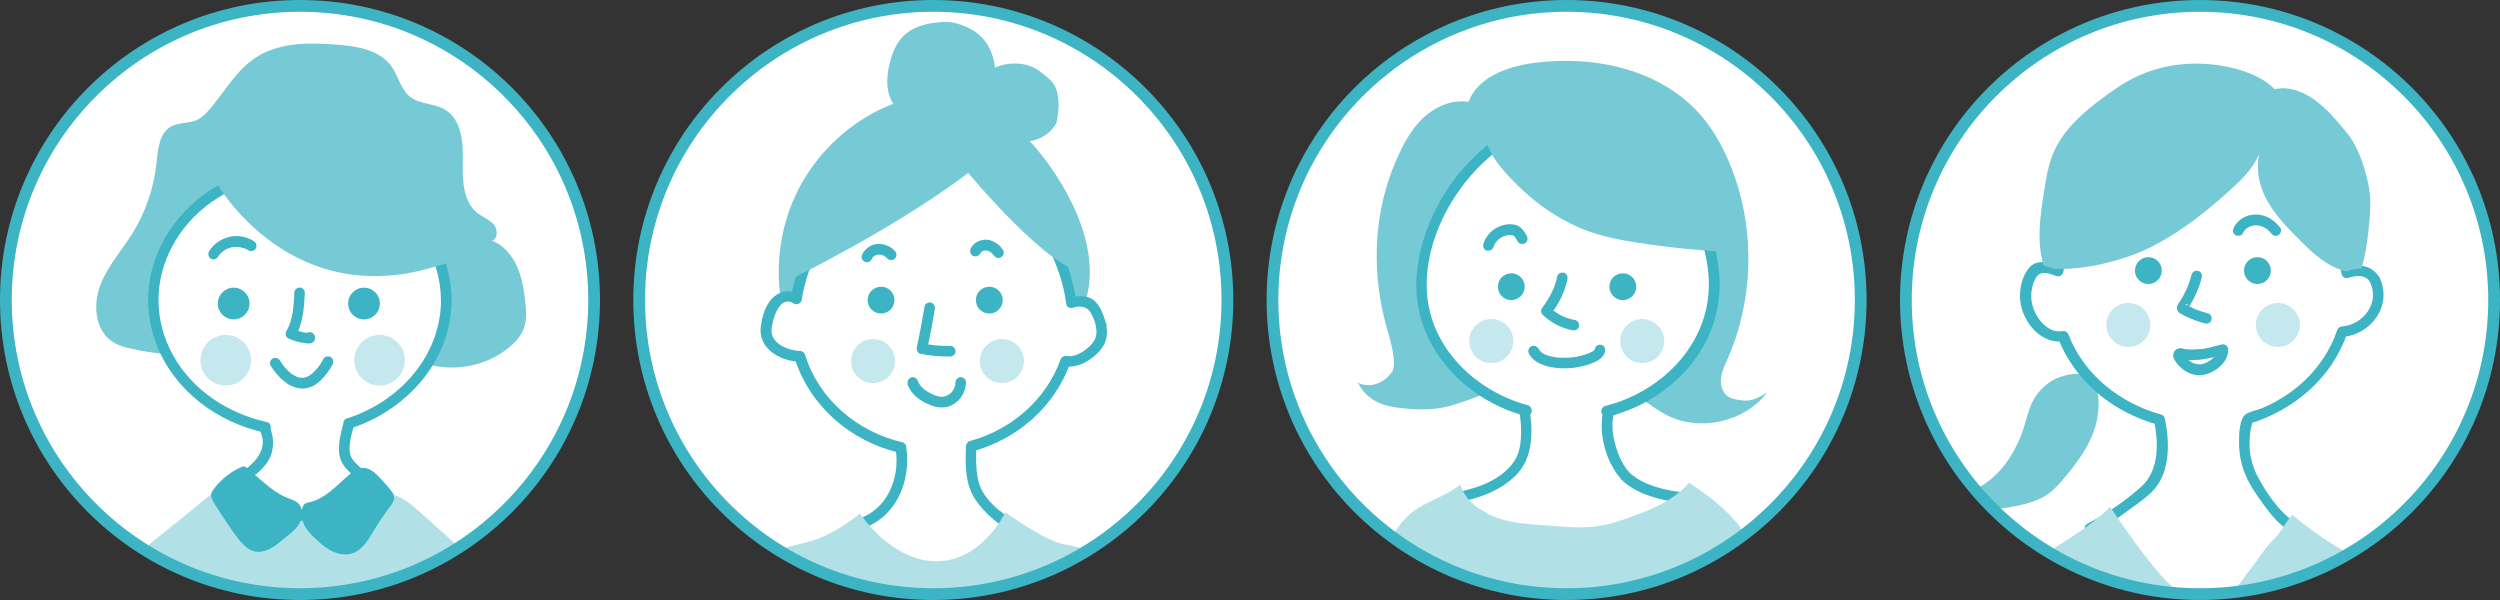 <svg viewBox="0 0 212.5 51" xmlns="http://www.w3.org/2000/svg" xmlns:xlink="http://www.w3.org/1999/xlink"><rect x="0" y="0" width="212.5" height="51" fill="#333333" stroke="none"/><clipPath id="a"><circle cx="25.5" cy="25.5" r="25"/></clipPath><clipPath id="b"><circle cx="79.33" cy="25.5" r="25"/></clipPath><clipPath id="c"><circle cx="133.16" cy="25.5" r="25"/></clipPath><clipPath id="d"><circle cx="187" cy="25.5" r="25"/></clipPath><circle cx="25.5" cy="25.5" fill="#fff" r="25"/><g clip-path="url(#a)"><path d="m17.95 42.01s-3.54 2.88-6.11 4.95-4.57 4.1-5.03 6.24-.7 3.28-.7 3.28h38.71s.62-3.43-.82-5.19-6.95-6.52-7.92-7.42c-.98-.9-2.15-1.9-3.08-1.87s-6.24 1.67-6.24 1.67l-3.51.23-5.28-1.91z" fill="#b1e1e7"/><path d="m13.95 30.08c-.9-.08-1.79-.22-2.67-.41-.62-.13-1.24-.3-1.76-.65-1.44-.98-1.62-3.11-1.01-4.74s1.82-2.96 2.74-4.43c1.12-1.8 1.83-3.87 2.05-5.98.12-1.17.23-2.57 1.26-3.13.65-.35 1.46-.23 2.13-.52.45-.19.81-.56 1.13-.93 1.28-1.5 2.26-3.31 3.91-4.39 1.97-1.3 4.5-1.29 6.85-1.11 1.74.13 3.69.44 4.7 1.86.58.82.78 1.94 1.57 2.57.84.66 2.07.56 2.98 1.1 1.39.83 1.55 2.74 1.51 4.35s0 3.5 1.28 4.47c.44.33.98.52 1.34.93s.38 1.2-.13 1.39c.96.37 1.67 1.21 2.1 2.15s.59 1.96.71 2.98c.09.77.16 1.58-.11 2.31-.24.67-.74 1.21-1.29 1.66-1.86 1.51-4.45 2.05-6.76 1.43l-22.51-.9z" fill="#76cad5"/><path d="m37.94 25.51c0-6.14-5.57-11.12-12.44-11.12s-12.44 4.98-12.44 11.12c0 5.25 4.07 9.65 9.55 10.82l-.13.02c.2.32.24.72.28 1.09.02.2.04.4.02.6-.03.26-.14.5-.24.74-.21.48-1.21 1.36-1.64 1.65l.37.59 1.24 1.85 1.77 1.04 2.29-.23 1.94-.86 2.31-2.41c-.3-.23-1.3-1.12-1.4-1.49s-.11-.75-.08-1.13c.04-.6.15-1.2.34-1.78l-.05-.04c4.85-1.52 8.33-5.64 8.33-10.5z" fill="#fff"/><g fill="#3cb4c3"><path d="m38.39 25.51c-.03-3.49-1.77-6.68-4.52-8.79-2.96-2.28-6.82-3.16-10.5-2.62s-6.9 2.44-8.92 5.44-2.4 6.6-1.11 9.84c1.54 3.87 5.14 6.51 9.14 7.39v-.87l-.13.02c-.3.05-.39.43-.27.66.76 1.46-.29 2.67-1.43 3.47-.19.14-.3.4-.16.62.49.78 1 1.55 1.52 2.31.22.31.5.45.83.64.38.23.78.54 1.2.7s.96-.01 1.37-.05.91-.03 1.32-.15c.44-.14.88-.39 1.3-.57.3-.13.61-.23.85-.44.79-.72 1.5-1.56 2.24-2.34.15-.16.2-.48 0-.64-.41-.32-.91-.71-1.2-1.16-.46-.71-.05-2.06.18-2.8.06-.21-.05-.39-.21-.51l-.05-.04-.11.82c4.82-1.54 8.61-5.72 8.66-10.93 0-.58-.89-.58-.9 0-.04 4.8-3.56 8.64-8 10.06-.39.13-.41.59-.11.82l.05.04-.21-.51c-.29.94-.65 2.38-.19 3.33.29.6.93 1.11 1.44 1.51v-.64c-.64.66-1.28 1.33-1.91 1.99-.11.12-.22.25-.34.36-.07.07-.03.02.03-.01-.05.03-.12.06-.18.08-.51.19-.99.44-1.49.66-.05.02-.18.05-.21.09-.08.11.2-.01.14-.04-.12-.05-.45.04-.58.06-.48.05-1.1 0-1.55.15-.23.08.19.16-.02 0s-.48-.28-.71-.42l-.68-.4s-.15-.12-.21-.12c-.11 0 .08.19.08.09 0-.15-.34-.5-.42-.63l-.53-.79c-.22-.33-.43-.65-.64-.99l-.16.62c.66-.46 1.39-1.05 1.78-1.77.48-.88.43-2.05-.03-2.94l-.27.66.13-.02c.44-.08.42-.78 0-.87-3.3-.73-6.33-2.68-7.99-5.68s-1.62-6.38-.07-9.26c3.29-6.15 11.78-7.76 17.56-4.28 3.13 1.88 5.25 5.15 5.28 8.85 0 .58.9.58.9 0z"/><path d="m23.04 31.12c.14.25.32.48.51.7.33.4.75.77 1.23.99.3.13.61.22.94.22.31 0 .6-.09.87-.22.49-.24.88-.66 1.21-1.09.18-.23.34-.48.47-.75.1-.21.06-.5-.16-.62-.2-.11-.5-.06-.62.16-.1.2-.22.38-.34.56-.03.04-.05.07-.08.11-.02.02-.03.04-.05.06-.04.05.07-.09 0 0s-.14.17-.22.25-.16.17-.25.24c-.02.02-.04.04-.07.06-.01.01-.08.07-.02.02s-.02.01-.03.02c-.03.02-.05.04-.08.06-.05.03-.09.06-.14.08-.03.01-.05.03-.08.04-.01 0-.02.01-.03.02-.07.03 0 0 .03-.01-.11.03-.22.07-.33.09-.08.01.12 0 0 0-.03 0-.05 0-.08 0-.07 0-.13 0-.2 0-.08 0 .09.02.01 0-.03 0-.06-.01-.09-.02-.06-.02-.13-.03-.19-.06-.02 0-.05-.02-.07-.03.08.01.07.03.03.01-.01 0-.02-.01-.04-.02-.06-.03-.12-.06-.18-.09-.05-.03-.1-.06-.15-.09-.03-.02-.05-.03-.08-.05-.01 0-.02-.02-.03-.02-.06-.04 0-.01.02.01-.08-.09-.19-.15-.27-.24s-.16-.16-.24-.25c-.04-.04-.07-.09-.11-.13-.02-.02-.04-.04-.05-.07-.01-.02-.07-.09-.02-.03s0 0-.02-.02c-.01-.02-.03-.04-.04-.06-.02-.03-.05-.07-.07-.1-.05-.07-.1-.14-.14-.21-.12-.2-.41-.29-.62-.16s-.29.4-.16.62z"/><circle cx="19.86" cy="25.8" r="1.35"/><circle cx="30.94" cy="25.8" r="1.35"/></g><circle cx="19.19" cy="30.62" fill="#c4e8ed" r="2.15"/><circle cx="32.26" cy="30.62" fill="#c4e8ed" r="2.15"/><path d="m37.94 22.35c-13.12 4.68-19.55-6.83-19.55-6.83s.74-3.43 8.23-2.42 9.6 2.58 9.6 2.58l1.71 6.67z" fill="#76cad5"/><path d="m25.02 24.88c-.01.3-.03.61-.06.91-.01.15-.03.29-.04.44 0 .03 0 .07-.01.1-.01.1.01-.08 0 .01-.01.08-.02.15-.04.23-.05.28-.11.57-.2.84-.02.07-.05.15-.08.22-.01.03-.02.06-.04.09-.04.09.03-.07 0 .01-.06.14-.13.28-.21.41-.11.19-.06.52.16.62.38.17.77.3 1.19.37.12.02.24.04.36.05s.24.03.36 0c.24-.05.41-.29.37-.53s-.23-.43-.47-.42-.46.2-.45.45.2.45.45.45h.02c-.11-.04-.21-.09-.32-.13h.01c-.04-.05-.08-.12-.12-.19v.02c0-.08 0-.16 0-.24v.02c.06-.09.13-.18.2-.27.16-.03.21-.04.14-.05-.02 0-.04 0-.05 0-.03 0-.06 0-.09 0s-.06 0-.09-.01c.11.03 0 0-.02 0-.13-.02-.25-.05-.38-.08s-.25-.07-.37-.11c-.06-.02-.11-.04-.17-.06-.03-.01-.07-.03-.1-.04-.09-.03.07.03-.02 0l.16.62c.65-1.13.74-2.45.8-3.72.01-.24-.22-.46-.45-.45-.25.01-.44.2-.45.45z" fill="#3cb4c3"/><path d="m18.52 21.84s.04-.07.07-.1c.01-.02.02-.03.04-.05.02-.03.06-.06-.02.02.06-.06.1-.12.16-.18s.11-.11.17-.16c.02-.01.03-.03.05-.04-.02.02-.08.06-.02.02.03-.02.07-.05.1-.07.06-.04.13-.08.2-.12.04-.02.07-.04.11-.05.02 0 .09-.04.01 0s0 0 .01 0c.16-.06.32-.1.49-.12l-.12.02c.2-.03.41-.03.61 0l-.12-.02c.17.02.33.06.49.12.02 0 .03.01.05.02 0 0 .09.04.02 0s0 0 .02 0 .03.02.05.02c.08.04.16.08.23.13.2.13.51.05.62-.16.12-.22.05-.48-.16-.62-.48-.31-1.08-.47-1.65-.43s-1.12.26-1.58.63c-.23.19-.43.42-.58.67-.12.2-.05.5.16.62s.48.05.62-.16z" fill="#3cb4c3"/><path d="m33.21 41.65c-.32-.38-.65-.75-.99-1.11-.35-.36-.75-.72-1.24-.76-.56-.04-1.06.34-1.48.72-.96.87-1.9 1.88-3.16 2.18-.19.04-.4.08-.52.23-.06.07-.14.31-.18.47-.03-.2-.1-.4-.26-.57-.3-.33-.84-.4-1.23-.6-1.2-.61-2.14-1.59-3.17-2.43-.07-.06-.15-.12-.24-.13s-.17.02-.25.06c-.92.41-1.72 1.06-2.32 1.86-.1.13-.19.27-.22.44-.04.24.09.47.21.68.36.61.76 1.19 1.15 1.78.35.53.71 1.05 1.12 1.54.31.36.67.71 1.13.84.47.13.99 0 1.42-.22.44-.23.81-.56 1.19-.87.49-.39 1.02-.77 1.31-1.33.07-.14.11-.29.14-.45.03.13.09.26.14.4.22.59.68 1.07 1.13 1.48.42.39.86.77 1.38 1.01s1.12.35 1.67.17c.84-.27 1.33-1.11 1.79-1.87.44-.73.92-1.43 1.42-2.11.19-.25.39-.53.35-.84-.03-.22-.17-.41-.31-.58z" fill="#3cb4c3"/></g><circle cx="25.5" cy="25.5" fill="none" r="25" stroke="#3cb4c3" stroke-miterlimit="10"/><circle cx="79.33" cy="25.5" fill="#fff" r="25"/><g clip-path="url(#b)"><path d="m66.39 25.58c-.53-3.22 0-6.61 1.49-9.51s3.94-5.3 6.87-6.74c1.01-.49 2.08-.88 3.2-.96 1.15-.08 2.68-.03 3.81.21 1.31.29 2.27.79 3.44 1.46 1.01.58 1.86 1.41 2.63 2.29 1.31 1.5 2.43 3.18 3.3 4.97 1.37 2.82 2.13 6.2.85 9.05" fill="#76cad5"/><path d="m93.57 27.64c-.13-.56-.38-1.09-.71-1.56-.08-.12-.17-.23-.3-.3-.14-.08-.31-.09-.47-.11-.32-.02-.65-.05-.96.05-.03 0-.06.03-.09.04-.75-5.81-5.7-12.18-11.71-12.18s-10.78 6.13-11.67 11.85c-.19-.15-.44-.24-.68-.23-.5.01-.96.34-1.24.76s-.42.92-.53 1.41c-.12.5-.21 1.06.02 1.52.13.27.36.47.6.65.5.37 1.08.65 1.69.73.15.02.3.03.45.03 1.16 3.83 4.45 6.82 8.6 7.76.22 1.26.1 2.58-.43 3.74-.62 1.35-1.82 2.44-3.26 2.81.33 1.38 1.22 2.61 2.42 3.37.97.61 2.12.91 3.26 1.08.69.11 1.39.17 2.09.19.3 0 .61 0 .91-.03 1.45-.19 2.7-1.25 3.32-2.58.34-.71.51-1.5.5-2.29 0 0-1.8-1.26-2.45-2.69-.44-.99-.44-2.72-.4-3.71 3.78-1 6.79-3.73 8.01-7.23.05 0 .1.02.14.02.82.06 1.6-.39 2.2-.95.28-.26.54-.55.66-.91.14-.39.1-.83 0-1.24z" fill="#fff"/><path d="m94.01 27.52c-.18-.7-.52-1.67-1.16-2.09-.53-.35-1.46-.31-2.03-.06l.66.27c-.64-4.72-3.72-9.56-8.11-11.59-2.15-.99-4.55-1.21-6.82-.49s-4.36 2.33-5.89 4.22c-1.75 2.17-2.99 4.77-3.43 7.52l.66-.27c-.68-.44-1.47-.34-2.09.18-.72.61-1 1.62-1.13 2.51-.27 1.87 1.61 2.99 3.29 3.02l-.43-.33c1.28 4.1 4.76 7.1 8.91 8.07l-.31-.31c.4 2.53-.76 5.27-3.38 6-.24.07-.38.32-.31.55.45 1.75 1.64 3.23 3.28 4 .93.43 1.92.66 2.93.8s2.03.26 3.02.12c1.7-.24 3.09-1.53 3.73-3.09.19-.47.32-.95.38-1.45.04-.34.16-.8-.08-1.08-.27-.33-.73-.57-1.04-.86-.69-.65-1.3-1.38-1.51-2.32s-.2-1.94-.16-2.9l-.33.43c3.82-1.04 6.98-3.79 8.33-7.55l-.55.31c1.02.17 1.96-.31 2.71-.97.82-.73 1.09-1.58.87-2.65-.12-.57-.98-.33-.87.24.16.76-.06 1.27-.63 1.77-.48.42-1.16.85-1.83.74-.25-.04-.46.07-.55.31-1.24 3.45-4.2 5.96-7.7 6.92-.2.05-.32.24-.33.43-.06 1.45-.09 3.11.7 4.39.59.95 1.46 1.76 2.36 2.4l-.22-.39c-.02 1.33-.51 2.61-1.51 3.51-1.1.98-2.43 1-3.83.88s-2.87-.38-4.07-1.15c-1.12-.71-1.88-1.83-2.21-3.1l-.31.55c3.12-.87 4.48-4.09 4-7.1-.02-.15-.18-.28-.31-.31-3.84-.9-7.09-3.63-8.28-7.44-.06-.19-.23-.33-.43-.33-1-.02-2.53-.64-2.42-1.84.07-.82.67-2.98 1.89-2.19.22.15.62.01.66-.27.72-4.44 3.62-8.98 7.85-10.8 4.46-1.92 9 .43 11.72 4.07 1.54 2.06 2.59 4.51 2.94 7.06.04.32.43.37.66.27.38-.16 1.02-.05 1.26.25.31.39.48.89.61 1.36.15.56 1.01.32.87-.24z" fill="#3cb4c3"/><path d="m79.01 10.49c-1.49.07-2.97-.96-3.42-2.38-.28-.89-.19-1.85.04-2.75.21-.86.56-1.73 1.2-2.34.85-.82 2.09-1.07 3.27-1.15.88-.06 1.71.22 2.48.64 1.21.66 1.84 1.88 2 3.25.04.34.06.68-.03 1.01-.13.49-.48.89-.83 1.25-1.03 1.05-2.25 1.98-3.68 2.29s-.18 1.92-.97.69" fill="#76cad5"/><path d="m84.18 11.46c-.88-.85-1.84-1.87-1.73-3.09.09-.99.88-1.78 1.69-2.36.68-.49 1.59-.66 2.43-.6.86.06 1.47.35 2.13.9.43.36.8.61 1.02 1.12.19.44.28 1.08.26 1.57s-.08.88-.16 1.36c-.04.23-.34.54-.49.72-.18.21-.39.36-.63.5-.75.43-1.23.44-2.05.5-.42.03-1.09-.19-1.49-.32-.86-.28-1.39-1.13-1.84-1.91" fill="#76cad5"/><circle cx="74.89" cy="25.51" fill="#3cb4c3" r="1.14"/><circle cx="84.09" cy="25.51" fill="#3cb4c3" r="1.14"/><circle cx="74.21" cy="30.69" fill="#c4e8ed" r="1.87"/><circle cx="85.16" cy="30.69" fill="#c4e8ed" r="1.87"/><path d="m73.1 43.64s2.63 4.07 6.5 4.07 5.85-4.16 5.85-4.16 3.04 2.17 4.57 2.61 3.54.23 4.92 2.99c1.38 2.75 2.22 13.23 2.22 13.23h-35.5s1.49-13.26 2.75-14.46 2.17-1.32 4.33-1.87c2.17-.56 4.36-2.4 4.36-2.4z" fill="#b1e1e7"/><g fill="#3cb4c3"><path d="m78.59 26.04c-.19 1.17-.41 2.33-.66 3.48-.05.22.06.5.31.55.83.17 1.68.25 2.53.23.24 0 .46-.2.45-.45s-.2-.46-.45-.45c-.4 0-.8 0-1.19-.04-.09 0-.19-.02-.28-.03-.05 0-.09-.01-.14-.02-.05 0-.06 0 0 0-.02 0-.05 0-.07 0-.2-.03-.4-.06-.6-.1l.31.55c.25-1.16.47-2.32.66-3.48.02-.12.02-.24-.05-.35-.05-.09-.16-.18-.27-.21-.22-.05-.51.07-.55.31z"/><path d="m77.13 32.64c.27.8.96 1.35 1.71 1.69.48.22.96.36 1.5.28.44-.06.87-.3 1.17-.62.37-.4.57-.93.6-1.48.01-.24-.21-.46-.45-.45-.25.01-.44.2-.45.45 0 .02-.02.13 0 .13 0 0 .02-.11 0-.02 0 .02 0 .04-.01.07-.02.09-.04.17-.07.26 0 0-.02.06-.02.06s.05-.1 0-.02c-.02.04-.03.07-.05.1-.02.04-.04.08-.07.11 0 .01-.02.03-.03.04 0 .01-.02.03-.03.04-.02.03-.01.02.02-.02-.03.06-.12.13-.17.18-.02.01-.03.03-.05.04-.04.03.02-.02.03-.02 0 0-.12.08-.14.09-.03.02-.07.04-.1.06-.02 0-.04.02-.06.03-.04.02.03-.01.03-.01-.02 0-.1.04-.12.04-.05.01-.09.03-.14.04-.02 0-.04 0-.06.01-.06.01.09 0 .02 0-.04 0-.08 0-.11 0-.05 0-.09 0-.14 0-.02 0-.06 0-.07 0h.05s-.04 0-.05 0c-.09-.02-.18-.04-.27-.07-.05-.02-.09-.03-.14-.05-.02 0-.05-.02-.07-.03.03.02.05.02 0 0-.16-.07-.31-.15-.46-.23-.07-.04-.14-.09-.21-.13-.03-.02-.06-.04-.09-.06-.02-.01-.03-.02-.05-.04-.05-.03.07.06 0 0s-.14-.12-.21-.18c-.03-.03-.06-.06-.08-.09-.01-.02-.03-.03-.04-.05-.02-.03-.06-.1 0 0-.04-.07-.1-.14-.14-.21-.02-.04-.04-.08-.06-.12-.04-.08 0 .02 0 .02-.01 0-.03-.07-.03-.09-.08-.22-.31-.39-.55-.31-.22.07-.39.31-.31.55z"/><path d="m74.08 22.04c.03-.07.07-.13.12-.19l-.07.09c.06-.08.13-.14.2-.2l-.09.07c.08-.06.17-.11.26-.15l-.11.05c.1-.04.2-.07.31-.08l-.12.02c.11-.01.21-.01.32 0l-.12-.02c.12.02.23.05.34.1l-.11-.05c.11.05.21.11.31.18l-.09-.07c.07.06.14.12.2.19.07.08.21.13.32.13s.24-.05.32-.13c.17-.19.17-.45 0-.64-.29-.32-.69-.53-1.12-.59s-.84.04-1.17.29c-.2.15-.37.33-.48.56-.05.11-.08.22-.05.35.03.1.11.22.21.27.1.06.23.08.35.05.11-.03.22-.1.27-.21z"/><path d="m83.31 21.58c.03-.06.06-.11.09-.16l-.07.09c.05-.06.1-.11.16-.16l-.09.07c.06-.05.14-.09.21-.12l-.11.05c.08-.04.17-.06.26-.07l-.12.02c.09-.01.18-.01.27 0l-.12-.02c.1.01.2.04.29.08l-.11-.05c.11.05.21.11.31.18l-.09-.07c.11.09.21.19.3.3l-.07-.09s.04.05.05.07c.07.1.15.17.27.21.11.03.25.02.35-.05s.18-.15.21-.27.02-.25-.05-.35c-.25-.37-.6-.66-1.03-.8-.18-.06-.39-.08-.58-.06-.23.03-.44.09-.64.21s-.38.31-.48.52c-.03.05-.05.11-.05.17-.01.06-.01.12 0 .18.03.1.11.22.21.27.1.06.23.08.35.05.1-.03.22-.1.27-.21z"/></g><path d="m67.08 23.8s8.94-4.34 15.22-9.1c0 0 7.17 8.64 10.06 8.44l-2.45-7.85-3.98-3.24-4.71-1.52-5.06 1.62-4.81 2.3-3.39 5.3z" fill="#76cad5"/></g><circle cx="79.33" cy="25.5" fill="none" r="25" stroke="#3cb4c3" stroke-miterlimit="10"/><circle cx="133.16" cy="25.5" fill="#fff" r="25"/><g clip-path="url(#c)"><path d="m115.4 32.52c1.35.66 2.57-.32 2.93-.93.16-.28.17-.62.15-.93-.08-1.21-.51-2.36-.8-3.53-1.1-4.49-.86-9.23.98-13.47.57-1.31 1.24-2.61 2.27-3.6s2.48-1.63 3.89-1.4c.79-2.1 3.27-2.99 5.49-3.3 5.17-.71 10.93.54 14.32 4.51 1.01 1.18 1.78 2.56 2.38 4 2.2 5.27 2.13 11.45-.18 16.67-.23.52-.49 1.05-.55 1.62s.11 1.2.58 1.53c.27.19.6.25.92.3.88.15 1.37.04 2.42-.62-1.95 2.54-5.81 3.37-8.64 1.86-.97-.52-1.81-1.27-2.82-1.71-.96-.42-2.01-.53-3.05-.64-1.53-.16-3.06-.32-4.6-.35s-3.18-.05-4.58.43c-.45.16.21.28-.23.47-.59.25-1.93.76-2.92 1.04-1.23.35-2.43.38-3.71.27-1.42-.12-3.28-.3-4.25-2.25z" fill="#76cad5"/><path d="m138.19 40.49c-.26-.27-.46-.6-.63-.93-.72-1.36-1.16-2.94-.82-4.44l-.14-.13c5.27-1.29 9.15-5.6 9.15-10.72 0-6.14-5.57-14.04-12.44-14.04s-12.44 7.9-12.44 14.04c0 5.05 3.77 9.32 8.94 10.67l-.18.03c.15.87.19 1.77.1 2.65-.05.5-.14 1-.36 1.45-.24.51-.63.94-1.06 1.31-.64.56-1.37 1-2.16 1.31-.9.36-1.85.53-2.8.71l8.61 5.05s1.87.27 2.89 0c1.01-.27 3.43-.82 3.43-.82l2.93-2.46 1.68-1.89c-1.29-.13-2.55-.51-3.7-1.11-.35-.19-.7-.4-.98-.68z" fill="#fff"/><g fill="#3cb4c3"><path d="m138.5 40.17c-.72-.79-1.15-1.97-1.35-3.01-.11-.57-.12-1.14-.04-1.71.06-.37.07-.53-.22-.78l-.2.75c4.81-1.21 8.9-5.05 9.42-10.13.48-4.66-2.13-9.61-5.6-12.59-1.78-1.53-3.92-2.62-6.27-2.88s-4.65.43-6.6 1.67c-3.93 2.49-6.77 7.09-7.21 11.73-.56 5.83 3.79 10.68 9.22 12.14v-.87l-.18.03c-.26.04-.35.34-.31.55.15.93.19 1.91.04 2.84s-.61 1.61-1.32 2.21c-1.35 1.14-2.99 1.53-4.68 1.84-.39.07-.42.64-.11.82 2.66 1.56 5.32 3.12 7.98 4.68.32.19.59.38.95.45 1.08.19 2.21.15 3.26-.12.58-.15 1.17-.29 1.75-.42.42-.1.9-.14 1.31-.3.55-.21 1.06-.82 1.5-1.19.56-.47 1.18-.92 1.7-1.44.57-.58 1.09-1.23 1.64-1.85.28-.31.07-.73-.32-.77-1.47-.16-3.26-.62-4.37-1.66-.42-.4-1.06.24-.64.64 1.29 1.22 3.29 1.73 5 1.92l-.32-.77c-.84.94-1.62 1.85-2.58 2.65-.63.53-1.34 1.03-1.93 1.62-.18.18.03-.06.07-.03-.04-.03-.36.08-.41.09-.55.13-1.1.25-1.65.38s-1.08.31-1.62.39c-.63.1-1.29.05-1.92-.01-.11 0-.22-.04-.33-.03 0 0-.23-.05-.11-.01.15.04.1.05.03 0-.15-.09-.31-.18-.46-.27-1.48-.87-2.95-1.73-4.43-2.6-1.22-.72-2.44-1.43-3.66-2.15l-.11.82c1.99-.37 3.9-.91 5.39-2.36s1.52-3.68 1.2-5.64l-.31.55.18-.03c.46-.07.4-.76 0-.87-4.51-1.22-8.39-4.95-8.6-9.8-.18-4.29 2.23-8.69 5.44-11.41 1.65-1.4 3.71-2.43 5.89-2.59s4.35.57 6.17 1.81c3.52 2.4 6.15 6.74 6.45 11.02.38 5.42-3.75 9.76-8.79 11.03-.32.08-.45.52-.2.75l.14.13-.12-.44c-.39 1.95.23 4.32 1.57 5.81.39.43 1.02-.21.64-.64z"/><circle cx="128.46" cy="24.37" r="1.14"/><circle cx="137.94" cy="24.37" r="1.14"/></g><circle cx="126.76" cy="28.99" fill="#c4e8ed" r="1.87"/><circle cx="139.59" cy="28.99" fill="#c4e8ed" r="1.87"/><path d="m147.7 21.44c-2.89-.1-5.77-.38-8.62-.83-1.23-.19-2.46-.42-3.64-.81-2.94-.96-5.5-2.88-7.54-5.2-.77-.88-1.51-1.89-1.62-3.06l10.91-4.22 3.49 3.67 4.57 3.78 2.46 6.66z" fill="#76cad5"/><path d="m132.8 23.58c-.21 1.04-.68 2.03-1.36 2.85.64.62 1.47 1.05 2.35 1.21" fill="#fff"/><path d="m132.37 23.46c-.05.25-.12.51-.2.75-.04.13-.09.25-.14.37 0 .01-.04.1-.02.04s-.01.03-.02.04c-.03.06-.06.13-.09.19-.11.23-.23.45-.37.67-.07.11-.14.21-.21.32-.04.06-.08.11-.12.17-.06.08.05-.06-.01.02-.02.03-.04.05-.07.08-.15.19-.19.45 0 .64.7.67 1.59 1.15 2.54 1.32.23.04.5-.06.55-.31.05-.22-.07-.51-.31-.55-.21-.04-.43-.09-.63-.16-.05-.02-.09-.03-.14-.05-.02 0-.15-.04-.16-.06.05.02.06.03.03.01-.01 0-.02 0-.03-.01-.03-.01-.05-.02-.08-.03-.05-.02-.1-.05-.15-.07-.19-.1-.37-.21-.54-.33-.05-.03-.09-.06-.13-.1.04.04.04.03 0 0-.02-.02-.04-.04-.06-.05-.09-.07-.17-.15-.25-.22v.64c.72-.89 1.24-1.93 1.47-3.05.05-.23-.07-.5-.31-.55-.23-.05-.5.07-.55.31z" fill="#3cb4c3"/><path d="m130.34 29.83c.32.58 1.01.84 1.66.95 1.12.19 2.29.04 3.33-.4.3-.13.62-.32.66-.64" fill="#fff"/><path d="m129.95 30.06c.47.83 1.44 1.11 2.33 1.21.98.11 2.01-.01 2.94-.36.5-.19 1.11-.46 1.21-1.05.04-.23-.06-.5-.31-.55-.22-.05-.51.07-.55.31 0 .04-.01.08-.03.11.03-.07 0 0-.03.03.04-.06-.01 0-.03.03 0 0-.05.05-.02.02s-.03.02-.04.03c-.17.11-.3.16-.46.22-.4.15-.81.25-1.23.31-.05 0-.02 0 0 0-.03 0-.05 0-.08 0-.05 0-.1.01-.15.02-.11 0-.22.02-.33.02-.22 0-.44 0-.66-.01-.34-.03-.68-.08-1.03-.21-.02 0-.04-.01-.06-.02-.07-.02.06.03 0 0-.05-.02-.1-.05-.15-.07-.08-.04-.17-.1-.24-.15-.04-.03 0 0 .01 0-.02-.02-.04-.03-.06-.05-.03-.03-.07-.06-.1-.1-.02-.02-.09-.11-.04-.05-.03-.05-.06-.09-.09-.14-.12-.2-.41-.29-.62-.16s-.29.4-.16.62z" fill="#3cb4c3"/><path d="m126.52 20.88c.23-.8 1.05-1.39 1.89-1.36.15 0 .31.03.44.1.26.14.41.41.55.68" fill="#fff"/><path d="m126.95 21c.02-.07.04-.13.07-.19l-.05.11c.06-.15.14-.28.24-.41l-.07.09c.1-.13.22-.25.35-.35l-.09.07c.14-.11.29-.19.44-.26l-.11.05c.16-.07.32-.11.5-.14l-.12.02c.15-.02.29-.02.44 0l-.12-.02c.08.01.17.03.24.07l-.11-.05c.06.03.11.06.16.09l-.09-.07c.08.06.14.13.2.2l-.07-.09c.09.13.17.26.24.4.11.21.42.29.62.16.21-.14.28-.39.16-.62-.16-.3-.34-.58-.62-.78s-.66-.25-1-.21c-.6.06-1.17.33-1.57.78-.23.26-.41.57-.51.9-.07.23.08.5.31.55s.48-.07.55-.31z" fill="#3cb4c3"/><path d="m152.24 62.38c.13-2.85.25-5.74-.39-8.52-.47-2.05-1.35-3.98-2.22-5.9-.51-1.12-1.03-2.25-1.78-3.23-1.13-1.5-2.72-2.65-4.27-3.71-1.26 1.48-3.13 2.27-4.96 2.92-.91.33-1.83.64-2.79.78-1.46.22-2.94.05-4.41-.06-1.43-.11-2.89-.18-4.24-.66s-2.62-1.44-3.06-2.81c-1.27 1.04-2.95 1.41-4.21 2.45-1 .82-1.61 2-2.19 3.15-.74 1.48-1.47 2.98-1.83 4.59-.23 1.02-.31 2.06-.41 3.1-.25 2.68-.63 5.36-1.14 8.01 9.26 1.89 18.78 2.65 28.21 2.08 1.98-.12 3.96-.3 5.89-.72 1.24-.27 2.71-.81 3.79-1.48z" fill="#b1e1e7"/></g><circle cx="133.16" cy="25.5" fill="none" r="25" stroke="#3cb4c3" stroke-miterlimit="10"/><circle cx="187" cy="25.5" fill="#fff" r="25"/><g clip-path="url(#d)"><path d="m174.43 32.36c-.71.42-1.29 1.04-1.66 1.77-.36.71-.52 1.51-.76 2.27-.28.87-.67 1.71-1.17 2.48-.68 1.06-1.58 2-2.7 2.58s-2.48.74-3.65.29c1.37.98 3.05 1.52 4.73 1.51.92 0 1.83-.16 2.72-.38.61-.15 1.23-.34 1.77-.65.79-.45 1.4-1.16 1.97-1.86 1-1.23 1.95-2.54 2.41-4.06.35-1.16.54-3.1-.34-4.1-.71-.82-2.56-.31-3.32.14z" fill="#76cad5"/><path d="m201.83 23.77c-.12-.22-.29-.42-.5-.55-.51-.33-1.18-.21-1.77-.06-.04.01-.08.02-.12.03-.95-5.77-6.09-12.2-12.29-12.2s-11.25 6.32-12.26 12.04c-.29-.11-.58-.2-.88-.26-.33-.07-.71-.09-.99.1-.14.1-.24.24-.33.39-.47.78-.64 1.73-.46 2.62s.7 1.71 1.44 2.24c.37.27.8.47 1.25.5.15 0 .29 0 .43-.04 1.28 3.39 4.34 6.06 8.19 7.1.25 1.12.29 2.29.12 3.43-.09.57-.23 1.15-.53 1.64-.4.67-1.04 1.16-1.67 1.63-1.22.92-2.45 1.84-3.81 2.53 0 0 5.55 6.67 5.67 6.98s3.16 2.15 3.43 1.99 3.86-1.64 4.18-2.15c.31-.51 1.68-2.38 1.68-2.38l2.18-4.63c-.99-.6-1.68-1.58-2.34-2.53-.38-.55-.77-1.11-1.06-1.71-.73-1.51-.84-3.31-.31-4.9 3.85-1.14 6.85-3.91 8.01-7.4.64-.03 1.27-.24 1.78-.62.74-.55 1.22-1.43 1.28-2.35.03-.5-.06-1.02-.31-1.46z" fill="#fff"/><g fill="#3cb4c3"><path d="m202.22 23.54c-.68-1.07-1.77-1.1-2.9-.78l.55.31c-.82-4.8-4.11-9.63-8.63-11.63-2.24-.99-4.73-1.18-7.08-.43s-4.5 2.4-6.1 4.34c-1.79 2.17-3.1 4.79-3.61 7.56l.55-.31c-.84-.3-1.9-.61-2.55.19-.6.74-.82 1.84-.73 2.77.19 1.81 1.77 3.75 3.74 3.44l-.55-.31c1.44 3.73 4.69 6.35 8.5 7.41l-.31-.31c.38 1.82.43 4.17-1.04 5.53-1.35 1.24-3.02 2.35-4.64 3.2-.28.14-.27.5-.09.71 1.05 1.27 2.1 2.54 3.15 3.81.66.8 1.32 1.61 1.96 2.42.32.4.57.82.98 1.13.85.64 1.84 1.27 2.84 1.64.7.26 1.48-.31 2.12-.6.57-.26 1.13-.52 1.69-.8.38-.2.84-.41 1.14-.73.33-.36.58-.84.86-1.23s.65-.82.91-1.26c.41-.68.69-1.46 1.03-2.17.39-.83.78-1.65 1.17-2.48.11-.23.06-.48-.16-.62-1.33-.85-2.35-2.42-3.09-3.78-.81-1.5-.92-3.24-.42-4.85l-.31.31c3.8-1.16 7.02-3.9 8.32-7.71l-.43.33c2.49-.18 4.33-2.74 3.14-5.1-.26-.52-1.04-.06-.78.45.87 1.73-.58 3.62-2.36 3.75-.21.02-.37.13-.43.33-.58 1.71-1.61 3.23-2.94 4.44-.64.58-1.35 1.09-2.1 1.52-.45.26-.92.49-1.39.68-.4.16-.87.24-1.25.44-.67.36-.66 1.83-.66 2.5 0 .92.18 1.84.53 2.68.42 1 1.07 1.9 1.71 2.77.57.78 1.2 1.5 2.03 2.02l-.16-.62c-.69 1.47-1.38 2.95-2.08 4.42-.32.66-.85 1.24-1.27 1.84-.23.33-.4.68-.68.87-.44.29-.92.52-1.4.75-.53.25-1.06.49-1.59.73-.19.08-.37.17-.56.25-.06.03-.12.05-.17.08-.17.11 0-.04.07 0-.81-.42-1.75-.87-2.55-1.43-.44-.3-.58-.55-.94-1.01-.58-.75-1.19-1.48-1.79-2.21-1.15-1.4-2.3-2.8-3.46-4.2l-.09.71c1.02-.53 1.97-1.17 2.89-1.85.8-.58 1.69-1.16 2.34-1.91 1.35-1.58 1.26-4.08.86-5.99-.03-.15-.17-.27-.31-.31-3.48-.97-6.55-3.36-7.87-6.78-.1-.25-.29-.36-.55-.31-1.34.21-2.43-1.37-2.59-2.53-.09-.66.01-1.36.33-1.95.4-.75 1.14-.44 1.8-.2.21.08.51-.09.55-.31.83-4.54 3.91-9.1 8.23-10.95 4.59-1.97 9.27.31 12.2 3.98 1.64 2.05 2.8 4.53 3.24 7.12.04.24.34.38.55.31.7-.2 1.44-.33 1.88.37.31.49 1.09.04.78-.45z"/><circle cx="182.61" cy="23" r="1.14"/><circle cx="191.88" cy="23" r="1.14"/></g><circle cx="180.91" cy="27.62" fill="#c4e8ed" r="1.87"/><circle cx="193.62" cy="27.62" fill="#c4e8ed" r="1.87"/><path d="m174.27 22.74c.39.1.23.11.58.12 2.67.06 5.94-.78 8.31-2.03s4.48-2.92 6.45-4.72c.96-.87 1.92-1.82 2.42-3.02-.31 1.41.05 2.92.79 4.16s1.77 2.27 2.79 3.29c1.13 1.13 2.27 2.15 3.82 2.53.38-.17.86-.24 1.28-.22.41-1.3.53-2.48.67-3.84.2-1.94.13-3.07-.59-5.25-.24-.71-.72-1.74-1.19-2.32-.75-.92-1.51-1.85-2.42-2.61-1.07-.9-2.48-1.57-3.84-1.24-.77-.83-1.95-1.35-3.04-1.67-2.9-.83-6.12-.68-8.83.66-.94.46-1.8 1.05-2.64 1.67-1.72 1.27-3.42 2.73-4.27 4.7-.46 1.06-.64 2.21-.82 3.35-.33 2.14-.65 4.23-.02 6.3.17 0 .38.1.54.14z" fill="#76cad5"/><path d="m206.68 64.68c0-1.99-.02-3.97-.02-5.96 0-1.56-.01-3.14-.32-4.67s-.93-3.04-2.02-4.16c-1.18-1.22-2.8-1.88-4.31-2.65-1.85-.95-3.57-2.14-5.16-3.48-.74.82-.82 1.3-1.48 1.96-.94.96-1.28 1.64-2.11 2.69-.51.65-.77 1.14-1.4 1.79s-1.38 1.49-2.2 1.87c-1.18-.66-3.06-2.11-3.95-3.13-1.6-1.83-2.98-3.84-4.35-5.85-1.72 1.71-3.95 2.96-5.98 4.29s-3.99 3-4.79 5.29c-.45 1.29-.5 2.69-.57 4.05-.13 2.48-.37 4.95-.72 7.4 5.39 1.56 11.1 1.54 16.72 1.63 2.7.04 5.39.15 8.09.13 4.77-.03 9.86-.46 14.57-1.22z" fill="#b1e1e7"/><path d="m186.72 23.44c-.23.94-.64 1.83-1.19 2.63-.03.04-.05.08-.04.13.01.03.04.05.07.06.63.35 1.3.61 1.99.79" fill="#fff"/><path d="m186.29 23.32c-.09.35-.19.69-.32 1.02-.02.04-.03.08-.05.12-.02.06.03-.08 0-.02 0 .02-.02.04-.03.06-.04.08-.07.16-.11.25-.08.16-.16.32-.25.48s-.18.3-.28.45c-.04.06-.09.13-.13.19-.1.17-.12.4 0 .58.12.19.36.28.55.38s.38.18.57.26c.39.16.78.3 1.19.4.23.06.5-.07.55-.31s-.07-.49-.31-.55c-.33-.08-.66-.19-.98-.31-.04-.02-.08-.03-.12-.05-.02 0-.03-.01-.05-.02-.06-.02.07.03.02 0-.08-.04-.16-.07-.24-.11-.15-.07-.31-.15-.46-.23-.02-.01-.04-.02-.06-.03-.18-.09.53-.05.12.45.02-.03.04-.06.06-.09.05-.07.09-.14.14-.21.09-.14.17-.28.25-.42.17-.31.32-.64.46-.97s.25-.7.34-1.06c.06-.23-.07-.5-.31-.55s-.49.07-.55.31z" fill="#3cb4c3"/><path d="m186.96 30.13c.66-.08 1.31-.25 1.96-.43.02.6-.44 1.11-.96 1.41-.28.17-.59.29-.91.32-.43.04-.87-.11-1.22-.37-.16-.12-.97-.86-.58-1.03.08-.03.3.06.38.07.14.02.28.04.43.05.3.02.61 0 .91-.03z" fill="#fff"/><path d="m186.96 30.58c.71-.08 1.39-.26 2.07-.45l-.57-.43s0 .05 0 .08c0 .02-.01.13 0 .05s0 .01 0 .03c0 .03-.01.06-.02.09 0 .03-.02.05-.03.08-.03.07.05-.09 0 0-.03.05-.05.1-.09.15-.01.02-.03.05-.05.07 0 .01-.02.02-.02.03-.03.05.06-.07.02-.03s-.08.09-.12.14-.09.09-.13.13c-.02.02-.04.04-.06.05-.08.06.05-.04 0 0-.1.07-.21.14-.32.2-.06.03-.13.06-.19.09-.05.02.03-.01.03-.01s-.04.02-.05.02c-.04.01-.07.03-.11.04-.07.02-.14.04-.2.05-.02 0-.12.02-.05 0 .06-.01 0 0 0 0-.02 0-.04 0-.06 0-.07 0-.13 0-.2 0-.01 0-.03 0-.05 0 0 0 .09.02.04 0-.04 0-.07-.01-.11-.02-.07-.01-.13-.03-.19-.05-.03-.01-.06-.02-.09-.03-.05-.02.03.01.04.02-.01-.01-.04-.02-.06-.03-.12-.06-.21-.13-.32-.2 0 0 .12.09.06.05 0 0-.02-.01-.02-.02-.02-.02-.04-.04-.06-.06-.05-.05-.1-.1-.15-.15-.06-.06-.11-.12-.17-.18-.01-.02-.03-.03-.04-.05-.05-.06.04.06.03.03-.02-.03-.04-.06-.06-.09s-.03-.06-.05-.09c-.01-.02.04.12.02.05 0-.01 0-.03-.01-.04-.02-.06 0 .14 0 .07s-.02.1-.01.08c.01-.06-.04.09-.03.07 0-.01-.09.1-.04.05 0 0-.11.08-.06.05.04-.03-.08.03-.07.03s-.13.01-.08.01c.04 0-.11-.02-.06 0s.11.03.17.05c.16.05.33.06.49.08.36.03.71.02 1.07-.02.12-.01.23-.04.32-.13.08-.08.14-.21.13-.32 0-.22-.2-.48-.45-.45-.35.04-.71.05-1.07.02-.04 0-.09 0-.12-.01.11.03 0 0-.04 0-.05-.01-.1-.03-.15-.04-.19-.06-.38-.07-.57.02-.27.13-.39.46-.3.74.07.22.22.41.37.59.31.35.67.62 1.11.78.69.26 1.44.09 2.05-.3s1.14-1.01 1.12-1.76c0-.29-.28-.51-.57-.43-.32.09-.63.17-.95.25-.16.04-.32.07-.48.1-.08.01-.16.03-.24.04-.03 0-.07.01-.1.02.13-.01-.03 0-.05 0-.12.01-.23.04-.32.13-.08.08-.14.21-.13.32 0 .22.2.48.45.45z" fill="#3cb4c3"/><path d="m190.26 19.61c.26-.58.92-.94 1.56-.91s1.24.4 1.62.91" fill="#fff"/><path d="m190.64 19.83c.03-.06.06-.12.09-.17.02-.03.03-.05.05-.07.03-.04-.08.09-.02.03 0-.01.02-.02.03-.03.04-.05.09-.09.13-.14.02-.02.05-.04.07-.06.04-.03-.08.06-.04.03.02-.01.03-.02.05-.03.05-.03.1-.07.16-.09.03-.02.06-.03.09-.05.09-.04-.09.04 0 0 .13-.05.26-.08.39-.1l-.12.02c.16-.02.31-.02.47 0l-.12-.02c.14.02.27.05.4.1.02 0 .03.01.05.02.06.02-.03-.02-.04-.02.03 0 .07.03.1.05.06.03.12.06.18.1.06.03.11.07.16.11.06.05-.06-.05-.02-.02.01.01.03.02.04.03.03.02.05.04.07.06.05.05.1.1.15.15.03.03.05.05.07.08s.1.13.01.01c.07.1.15.17.27.21.11.03.25.02.35-.05s.18-.15.21-.27.03-.25-.05-.35c-.39-.5-.9-.91-1.53-1.06-.59-.15-1.25-.05-1.76.3-.28.2-.53.45-.67.77-.05.11-.08.22-.05.35.03.1.11.22.21.27.2.1.51.07.62-.16z" fill="#3cb4c3"/></g><circle cx="187" cy="25.5" fill="none" r="25" stroke="#3cb4c3" stroke-miterlimit="10"/></svg>
